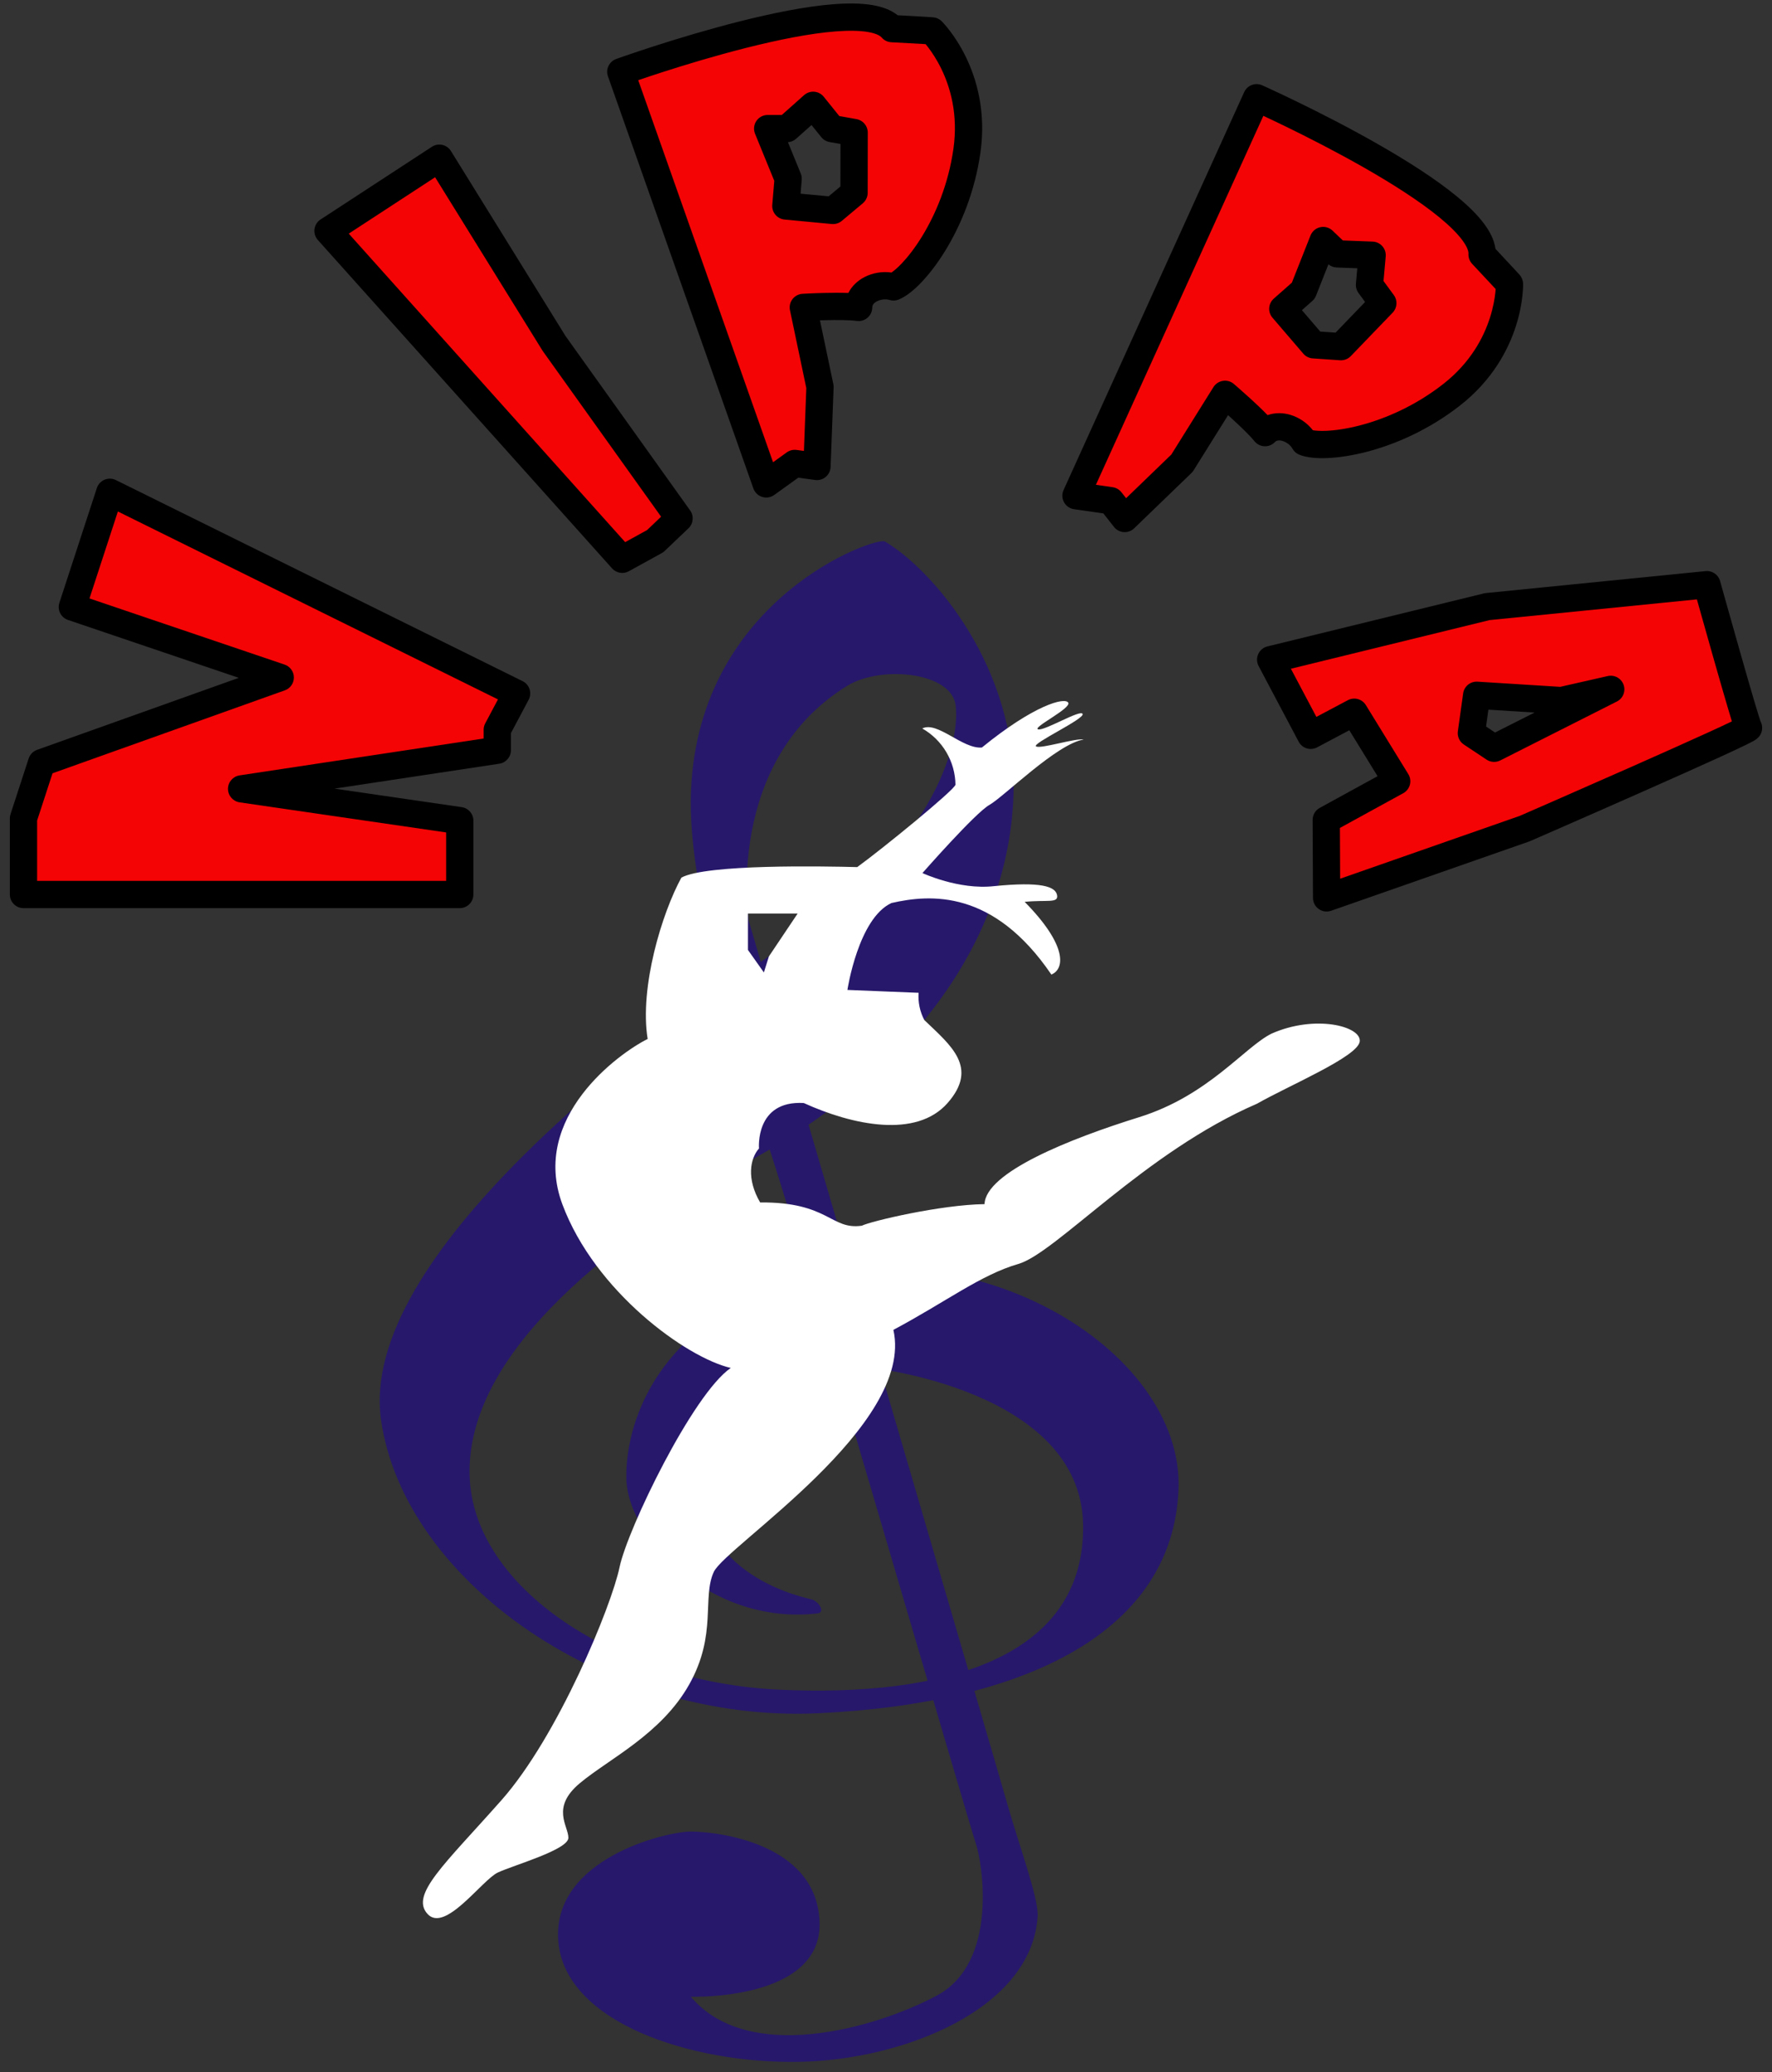 <svg width="130" height="152" viewBox="0 0 130 152" fill="none" xmlns="http://www.w3.org/2000/svg">
<rect x="0" y="0" width="130" height="152" fill="#333333" stroke="none"/>
<path d="M50.681 146.474C50.681 146.474 60.347 146.8 60.126 140.973C59.904 135.145 52.515 134.358 50.681 134.358C48.846 134.358 40.511 136.36 40.955 142.36C41.399 148.361 50.681 151.365 58.516 151.254C66.351 151.143 75.796 147.306 76.129 140.48C76.129 139.034 74.742 135.312 73.909 132.364C73.077 129.416 54.931 67.546 54.931 67.546C54.931 67.546 53.096 55.877 62.182 50.291C64.683 48.79 69.766 49.312 70.103 51.708C70.439 54.105 69.048 61.584 58.069 69.011C47.089 76.439 26.283 92.24 27.951 104.134C29.62 116.027 44.566 126.415 60.014 125.681C75.463 124.946 86.021 119.625 86.459 109.289C86.896 98.952 70.955 89.282 56.508 94.45C47.171 98.394 45.95 105.453 45.95 108.231C45.839 112.677 52.117 119.288 60.008 118.351C60.563 118.24 60.063 117.519 59.62 117.352C59.175 117.186 50.925 115.802 51.063 107.558C51.2 99.315 63.844 100.33 63.844 100.33C63.844 100.33 79.293 101.946 79.459 111.838C79.626 121.731 69.038 124.506 57.161 123.951C45.284 123.396 34.677 116.517 34.452 108.241C34.226 99.965 43.234 91.737 56.237 84.457C68.405 77.34 74.063 67.621 74.353 58.284C74.644 48.946 68.405 41.78 64.921 39.724C64.269 39.335 51.307 43.837 50.697 57.951C50.305 66.174 55.362 80.68 57.419 87.333C59.476 93.987 71.131 133.901 71.591 135.237C72.052 136.572 73.312 143.96 68.702 146.405C64.092 148.851 54.846 151.42 50.681 146.474Z" fill="#27186B"/>
<path d="M93.276 75.828C91.274 76.83 88.65 80.373 83.563 81.956C78.477 83.539 72.313 85.998 72.228 88.332C69.019 88.374 63.893 89.582 63.227 89.915C60.942 90.242 60.808 88.165 55.767 88.208C54.765 86.497 55.016 84.999 55.682 84.248C55.682 84.248 55.375 80.706 58.967 80.915C62.558 82.547 67.226 83.526 69.518 80.915C71.81 78.303 69.769 76.703 67.811 74.829C67.487 74.214 67.342 73.521 67.393 72.828L62.169 72.619C62.169 72.619 62.963 67.369 65.401 66.243C68.255 65.59 72.881 65.244 77.132 71.492C78.134 71.078 78.3 69.328 75.173 66.158C76.805 65.991 77.674 66.285 77.549 65.658C77.425 65.031 76.384 64.659 72.923 65.005C70.341 65.296 67.674 64.046 67.674 64.046C67.674 64.046 71.549 59.628 72.59 59.044C73.632 58.46 77.549 54.545 79.508 54.251C78.924 54.127 76.341 54.96 76.008 54.754C75.675 54.548 79.551 52.753 79.427 52.377C79.303 52.002 76.632 53.628 76.162 53.504C75.692 53.38 78.62 51.959 78.369 51.545C78.118 51.13 75.868 51.711 72.035 54.836C70.618 54.96 68.77 52.877 67.66 53.438C68.391 53.855 68.999 54.454 69.427 55.178C69.854 55.902 70.085 56.725 70.096 57.565C70.034 57.941 64.784 62.234 62.888 63.608C60.429 63.546 51.823 63.38 49.989 64.379C48.572 66.964 46.903 72.41 47.514 76.216C45.431 77.245 38.875 81.969 41.262 88.358C43.648 94.747 50.364 99.599 53.612 100.349C50.821 102.266 46.028 112.184 45.45 114.975C44.873 117.767 40.952 127.355 36.783 132.063C32.614 136.771 30.074 138.984 31.363 140.401C32.653 141.818 35.366 137.9 36.531 137.359C37.697 136.817 41.699 135.69 41.699 134.815C41.699 133.94 40.393 132.605 42.535 130.813C44.677 129.02 48.51 127.221 50.566 123.562C52.623 119.902 51.493 117.186 52.368 115.308C53.243 113.431 67.125 104.558 65.542 97.555C69.374 95.514 71.957 93.513 74.709 92.72C77.461 91.926 84.004 84.509 92.215 80.967C94.549 79.635 99.632 77.509 99.756 76.396C99.88 75.283 96.485 74.401 93.276 75.828ZM54.873 67.013H58.519L56.41 70.157L56.041 71.336L54.873 69.687V67.013Z" fill="white"/>
<path d="M8.056 36.112L5.307 44.529L20.56 49.7L3.055 55.949L1.723 60.033V65.619H33.73V60.2L17.726 57.869L36.482 55.035V53.533L37.899 50.866L8.056 36.112Z" fill="#F40405"/>
<path fill-rule="evenodd" clip-rule="evenodd" d="M7.669 35.191C7.936 35.078 8.239 35.087 8.499 35.216L38.342 49.969C38.585 50.089 38.768 50.302 38.851 50.559C38.934 50.816 38.909 51.096 38.782 51.335L37.482 53.782V55.035C37.482 55.53 37.121 55.95 36.632 56.024L24.54 57.851L33.874 59.21C34.366 59.282 34.73 59.703 34.73 60.2V65.619C34.73 66.171 34.282 66.619 33.73 66.619H1.723C1.17 66.619 0.723 66.171 0.723 65.619V60.033C0.723 59.928 0.739 59.823 0.772 59.723L2.104 55.639C2.2 55.345 2.427 55.111 2.718 55.007L17.517 49.725L4.986 45.476C4.467 45.3 4.187 44.739 4.357 44.219L7.106 35.802C7.196 35.526 7.401 35.303 7.669 35.191ZM8.648 37.521L6.565 43.9L20.881 48.753C21.284 48.89 21.557 49.267 21.56 49.692C21.564 50.118 21.297 50.499 20.896 50.642L3.853 56.726L2.723 60.192V64.619H32.73V61.065L17.582 58.858C17.092 58.787 16.728 58.367 16.726 57.871C16.725 57.376 17.087 56.954 17.577 56.88L35.482 54.175V53.533C35.482 53.37 35.522 53.209 35.599 53.064L36.533 51.306L8.648 37.521Z" fill="black"/>
<path d="M24.063 16.939L32.232 11.604L40.648 25.192L49.819 38.029L48.069 39.697L45.65 41.029L24.063 16.939Z" fill="#F40405"/>
<path fill-rule="evenodd" clip-rule="evenodd" d="M32.449 10.628C32.712 10.687 32.94 10.849 33.082 11.078L41.481 24.638L50.633 37.448C50.922 37.853 50.869 38.409 50.509 38.753L48.759 40.421C48.697 40.481 48.627 40.532 48.551 40.573L46.132 41.905C45.724 42.13 45.216 42.043 44.905 41.697L23.319 17.606C23.124 17.389 23.034 17.098 23.072 16.808C23.11 16.519 23.272 16.261 23.516 16.102L31.685 10.767C31.91 10.62 32.186 10.57 32.449 10.628ZM25.585 17.139L45.864 39.77L47.473 38.884L48.501 37.904L39.834 25.773C39.822 25.756 39.809 25.737 39.798 25.719L31.921 13.002L25.585 17.139Z" fill="black"/>
<path d="M68.379 2.267C68.379 2.267 67.657 2.212 65.441 2.101C62.829 -0.955 45.545 5.267 45.545 5.267L56.214 35.499L58.304 33.997L59.936 34.219L60.158 28.385L58.934 22.551C58.934 22.551 61.771 22.384 62.992 22.551C62.992 21.33 64.494 20.716 65.548 21.049C66.939 20.494 70.161 16.55 70.938 11.049C71.715 5.548 68.379 2.267 68.379 2.267ZM62.656 14.148L61.115 15.437L57.654 15.111L57.821 13.109L56.319 9.433H57.739L59.655 7.726L61.03 9.433L62.662 9.724L62.656 14.148Z" fill="#F40405"/>
<path fill-rule="evenodd" clip-rule="evenodd" d="M65.859 1.12C66.768 1.167 67.393 1.203 67.802 1.227C68.032 1.241 68.194 1.252 68.299 1.259L68.415 1.267L68.444 1.269L68.454 1.27L68.455 1.27L68.379 2.267C69.08 1.554 69.08 1.554 69.081 1.555L69.081 1.556L69.083 1.557L69.088 1.562L69.1 1.574C69.11 1.584 69.123 1.598 69.139 1.614C69.171 1.648 69.214 1.694 69.266 1.753C69.372 1.871 69.516 2.04 69.683 2.259C70.016 2.696 70.446 3.333 70.848 4.156C71.654 5.806 72.35 8.203 71.928 11.189C71.518 14.093 70.464 16.584 69.324 18.43C68.754 19.352 68.155 20.126 67.591 20.717C67.05 21.284 66.468 21.759 65.919 21.978C65.704 22.064 65.467 22.072 65.247 22.003C64.994 21.923 64.629 21.952 64.337 22.104C64.063 22.247 63.992 22.412 63.992 22.551C63.992 22.84 63.867 23.114 63.65 23.304C63.432 23.494 63.143 23.581 62.857 23.542C62.337 23.471 61.4 23.467 60.529 23.488C60.4 23.491 60.275 23.495 60.155 23.499L61.137 28.18C61.154 28.26 61.16 28.341 61.157 28.423L60.935 34.257C60.925 34.539 60.795 34.803 60.579 34.985C60.364 35.166 60.081 35.248 59.801 35.21L58.564 35.042L56.798 36.311C56.542 36.495 56.215 36.547 55.915 36.453C55.614 36.359 55.376 36.129 55.271 35.832L44.602 5.6C44.419 5.082 44.689 4.513 45.206 4.327L45.545 5.267C45.206 4.327 45.206 4.327 45.206 4.327L45.221 4.321L45.259 4.308C45.293 4.296 45.343 4.278 45.408 4.255C45.537 4.209 45.727 4.143 45.968 4.06C46.451 3.894 47.142 3.661 47.98 3.391C49.653 2.852 51.917 2.162 54.269 1.569C56.611 0.977 59.081 0.469 61.153 0.309C62.187 0.229 63.167 0.232 64.003 0.373C64.66 0.485 65.334 0.699 65.859 1.12ZM46.822 5.882L56.714 33.909L57.72 33.185C57.928 33.036 58.185 32.972 58.438 33.006L58.979 33.08L59.154 28.47L57.955 22.756C57.895 22.471 57.963 22.175 58.139 21.944C58.316 21.712 58.585 21.57 58.875 21.553L58.934 22.551C58.875 21.553 58.875 21.553 58.875 21.553L58.885 21.552L58.91 21.551L59.005 21.546C59.087 21.541 59.206 21.535 59.351 21.529C59.641 21.515 60.041 21.499 60.481 21.489C61.024 21.476 61.663 21.469 62.238 21.491C62.501 20.964 62.945 20.574 63.412 20.331C64.003 20.023 64.721 19.892 65.401 19.993C65.581 19.87 65.834 19.661 66.145 19.335C66.6 18.858 67.116 18.199 67.623 17.378C68.636 15.738 69.581 13.506 69.948 10.909C70.303 8.395 69.719 6.401 69.052 5.034C68.717 4.349 68.361 3.823 68.093 3.473C68.024 3.382 67.961 3.304 67.906 3.238C67.84 3.233 67.765 3.229 67.68 3.224C67.227 3.196 66.496 3.155 65.391 3.099C65.116 3.086 64.859 2.959 64.68 2.75C64.579 2.632 64.302 2.453 63.669 2.345C63.06 2.242 62.261 2.23 61.307 2.303C59.404 2.45 57.063 2.926 54.758 3.508C52.462 4.087 50.242 4.763 48.593 5.295C47.882 5.524 47.278 5.726 46.822 5.882ZM68.379 2.267L69.081 1.555C68.912 1.389 68.691 1.288 68.455 1.27L68.379 2.267ZM59.738 6.729C60.011 6.752 60.263 6.885 60.434 7.099L61.574 8.514L62.837 8.739C63.315 8.824 63.663 9.24 63.662 9.725L63.656 14.149C63.655 14.444 63.524 14.725 63.297 14.914L61.757 16.204C61.552 16.375 61.287 16.458 61.021 16.433L57.56 16.106C57.015 16.055 56.612 15.574 56.657 15.028L56.804 13.265L55.393 9.811C55.267 9.503 55.303 9.152 55.489 8.876C55.675 8.599 55.986 8.433 56.319 8.433H57.358L58.99 6.979C59.195 6.797 59.465 6.707 59.738 6.729ZM59.536 9.172L58.404 10.18C58.238 10.328 58.028 10.416 57.807 10.431L58.746 12.731C58.806 12.877 58.83 13.035 58.817 13.192L58.733 14.208L60.793 14.402L61.656 13.68L61.661 10.561L60.855 10.418C60.617 10.375 60.402 10.248 60.251 10.06L59.536 9.172Z" fill="black"/>
<path d="M110.739 20.83C110.739 20.83 110.256 20.292 108.731 18.672C108.963 14.657 92.189 7.171 92.189 7.171L78.937 36.364L81.487 36.73L82.512 38.035L86.714 33.981L89.871 28.927C89.871 28.927 92.032 30.771 92.809 31.738C93.654 30.856 95.163 31.454 95.692 32.427C97.079 32.988 102.136 32.378 106.508 28.95C110.879 25.522 110.739 20.83 110.739 20.83ZM98.379 25.43L96.374 25.293L94.112 22.655L95.617 21.327L97.073 17.644L98.098 18.623L100.664 18.721L100.471 20.902L101.451 22.241L98.379 25.43Z" fill="#F40405"/>
<path fill-rule="evenodd" clip-rule="evenodd" d="M92.596 6.257L92.189 7.171C92.596 6.257 92.596 6.257 92.596 6.257L92.61 6.264L92.647 6.28C92.68 6.295 92.728 6.317 92.791 6.345C92.916 6.402 93.098 6.486 93.33 6.593C93.793 6.808 94.453 7.119 95.244 7.504C96.824 8.274 98.935 9.346 101.042 10.547C103.141 11.743 105.274 13.088 106.879 14.409C107.68 15.067 108.385 15.748 108.89 16.43C109.288 16.966 109.624 17.587 109.712 18.255C110.336 18.92 110.763 19.379 111.041 19.68C111.198 19.85 111.308 19.97 111.378 20.047L111.457 20.133L111.476 20.154L111.481 20.16L111.482 20.162L111.483 20.163L110.739 20.83C111.738 20.8 111.738 20.801 111.738 20.801L111.738 20.802L111.739 20.805L111.739 20.811L111.739 20.829C111.739 20.843 111.739 20.862 111.739 20.885C111.739 20.931 111.738 20.994 111.736 21.073C111.73 21.232 111.717 21.454 111.686 21.728C111.625 22.276 111.494 23.035 111.215 23.909C110.656 25.66 109.499 27.875 107.125 29.737C104.817 31.546 102.331 32.612 100.23 33.153C99.18 33.423 98.211 33.566 97.395 33.601C96.612 33.635 95.864 33.575 95.317 33.354C95.102 33.267 94.924 33.108 94.813 32.904C94.686 32.671 94.403 32.439 94.088 32.346C93.792 32.26 93.627 32.329 93.531 32.43C93.331 32.638 93.053 32.749 92.765 32.737C92.478 32.724 92.21 32.589 92.03 32.364C91.696 31.95 91.018 31.296 90.374 30.709C90.278 30.621 90.185 30.536 90.095 30.456L87.562 34.511C87.519 34.58 87.467 34.644 87.408 34.7L83.206 38.755C83.003 38.952 82.725 39.053 82.443 39.033C82.161 39.014 81.9 38.876 81.725 38.653L80.948 37.663L78.795 37.354C78.484 37.309 78.211 37.12 78.06 36.844C77.909 36.568 77.896 36.237 78.026 35.951L91.278 6.757C91.505 6.257 92.094 6.033 92.596 6.257ZM89.871 28.927C90.52 28.166 90.52 28.166 90.52 28.166L90.527 28.172L90.546 28.189L90.618 28.251C90.681 28.305 90.77 28.382 90.879 28.478C91.098 28.669 91.397 28.935 91.723 29.231C92.126 29.599 92.594 30.039 92.995 30.452C93.551 30.253 94.143 30.279 94.65 30.427C95.29 30.614 95.897 31.018 96.318 31.562C96.532 31.598 96.86 31.623 97.309 31.603C97.968 31.575 98.798 31.456 99.731 31.216C101.599 30.735 103.827 29.781 105.891 28.163C107.888 26.596 108.847 24.752 109.31 23.3C109.542 22.573 109.65 21.945 109.699 21.506C109.711 21.392 109.72 21.291 109.726 21.204C109.681 21.155 109.63 21.1 109.572 21.037C109.263 20.703 108.764 20.166 108.003 19.358C107.815 19.158 107.717 18.889 107.733 18.615C107.742 18.458 107.666 18.137 107.283 17.621C106.915 17.124 106.348 16.561 105.609 15.953C104.134 14.741 102.117 13.462 100.052 12.284C97.994 11.112 95.925 10.061 94.368 9.302C93.696 8.975 93.121 8.702 92.684 8.498L80.399 35.563L81.629 35.74C81.883 35.776 82.114 35.91 82.273 36.112L82.615 36.547L85.931 33.346L89.022 28.397C89.177 28.15 89.431 27.983 89.718 27.939C90.006 27.894 90.299 27.977 90.52 28.166L89.871 28.927ZM110.739 20.83L111.738 20.801C111.731 20.565 111.641 20.338 111.483 20.163L110.739 20.83ZM96.859 16.667C97.184 16.596 97.523 16.691 97.763 16.921L98.515 17.639L100.702 17.722C100.976 17.733 101.233 17.855 101.414 18.06C101.595 18.266 101.684 18.537 101.66 18.809L101.5 20.615L102.258 21.65C102.545 22.042 102.508 22.584 102.171 22.934L99.099 26.124C98.894 26.337 98.605 26.448 98.31 26.428L96.306 26.291C96.038 26.273 95.789 26.148 95.615 25.944L93.353 23.306C92.996 22.891 93.04 22.267 93.45 21.906L94.775 20.736L96.143 17.276C96.265 16.967 96.533 16.738 96.859 16.667ZM97.457 19.391L96.546 21.694C96.489 21.841 96.397 21.972 96.278 22.076L95.512 22.753L96.86 24.324L97.982 24.401L100.147 22.153L99.664 21.493C99.521 21.297 99.454 21.056 99.475 20.814L99.575 19.68L98.06 19.623C97.838 19.614 97.626 19.532 97.457 19.391Z" fill="black"/>
<path d="M125.228 42.89L109.113 44.5L93.22 48.391L96.159 53.941L99.351 52.247L102.466 57.31L97.298 60.144L97.324 65.867L111.855 60.784C111.855 60.784 128.443 53.559 128.277 53.393C128.11 53.226 125.228 42.89 125.228 42.89ZM109.612 54.891L107.944 53.781L108.333 51.003L114.545 51.392L118.169 50.569L109.612 54.891Z" fill="#F40405"/>
<path fill-rule="evenodd" clip-rule="evenodd" d="M126.191 42.621L125.228 42.89C126.191 42.621 126.191 42.621 126.191 42.621L126.191 42.623L126.315 43.065C126.394 43.348 126.507 43.752 126.643 44.237C126.916 45.208 127.281 46.504 127.652 47.805C128.022 49.107 128.397 50.41 128.689 51.398C128.836 51.892 128.96 52.302 129.051 52.591C129.098 52.737 129.133 52.843 129.157 52.911C129.158 52.915 129.16 52.919 129.161 52.922C129.316 53.21 129.293 53.519 129.225 53.718C129.158 53.917 129.046 54.042 129.012 54.079C128.929 54.17 128.844 54.23 128.818 54.248C128.746 54.298 128.666 54.344 128.604 54.379C128.468 54.453 128.28 54.549 128.058 54.657C127.608 54.876 126.965 55.176 126.197 55.527C124.66 56.231 122.597 57.151 120.533 58.065C118.469 58.98 116.399 59.889 114.846 60.569C114.069 60.909 113.421 61.192 112.968 61.39L112.255 61.701C112.255 61.701 112.255 61.701 111.855 60.784L112.255 61.701C112.233 61.711 112.209 61.72 112.186 61.728L97.654 66.811C97.349 66.918 97.011 66.871 96.747 66.684C96.483 66.498 96.326 66.195 96.324 65.872L96.298 60.149C96.296 59.782 96.496 59.444 96.817 59.267L101.063 56.939L98.991 53.57L96.627 54.825C96.393 54.949 96.119 54.975 95.865 54.897C95.611 54.819 95.399 54.644 95.275 54.409L92.336 48.859C92.192 48.587 92.182 48.263 92.308 47.982C92.434 47.701 92.683 47.493 92.982 47.42L108.875 43.528C108.921 43.517 108.967 43.509 109.014 43.505L125.128 41.895C125.612 41.847 126.06 42.153 126.191 42.621ZM111.49 59.853L112.168 59.557C112.621 59.359 113.268 59.077 114.043 58.737C115.595 58.057 117.662 57.149 119.724 56.237C121.786 55.323 123.839 54.407 125.365 53.709C126.059 53.391 126.639 53.121 127.058 52.919C126.976 52.651 126.879 52.327 126.771 51.965C126.476 50.968 126.099 49.656 125.728 48.353C125.357 47.049 124.991 45.75 124.718 44.778C124.632 44.473 124.556 44.2 124.491 43.969L109.282 45.488L94.704 49.057L96.574 52.589L98.883 51.364C99.349 51.116 99.927 51.274 100.203 51.723L103.318 56.787C103.461 57.02 103.503 57.302 103.433 57.566C103.363 57.831 103.187 58.056 102.947 58.187L98.301 60.735L98.318 64.46L111.49 59.853ZM127.57 54.1C127.504 54.034 127.452 53.965 127.411 53.894C127.441 53.945 127.494 54.024 127.57 54.1ZM119.11 50.23C119.281 50.705 119.071 51.234 118.62 51.461L110.063 55.784C109.742 55.946 109.358 55.923 109.059 55.724L107.39 54.614C107.07 54.401 106.901 54.023 106.954 53.643L107.342 50.865C107.415 50.347 107.873 49.972 108.395 50.005L114.464 50.385L117.948 49.594C118.441 49.482 118.939 49.755 119.11 50.23ZM112.582 52.271L109.681 53.736L109.022 53.297L109.195 52.059L112.582 52.271Z" fill="black"/>
</svg>
